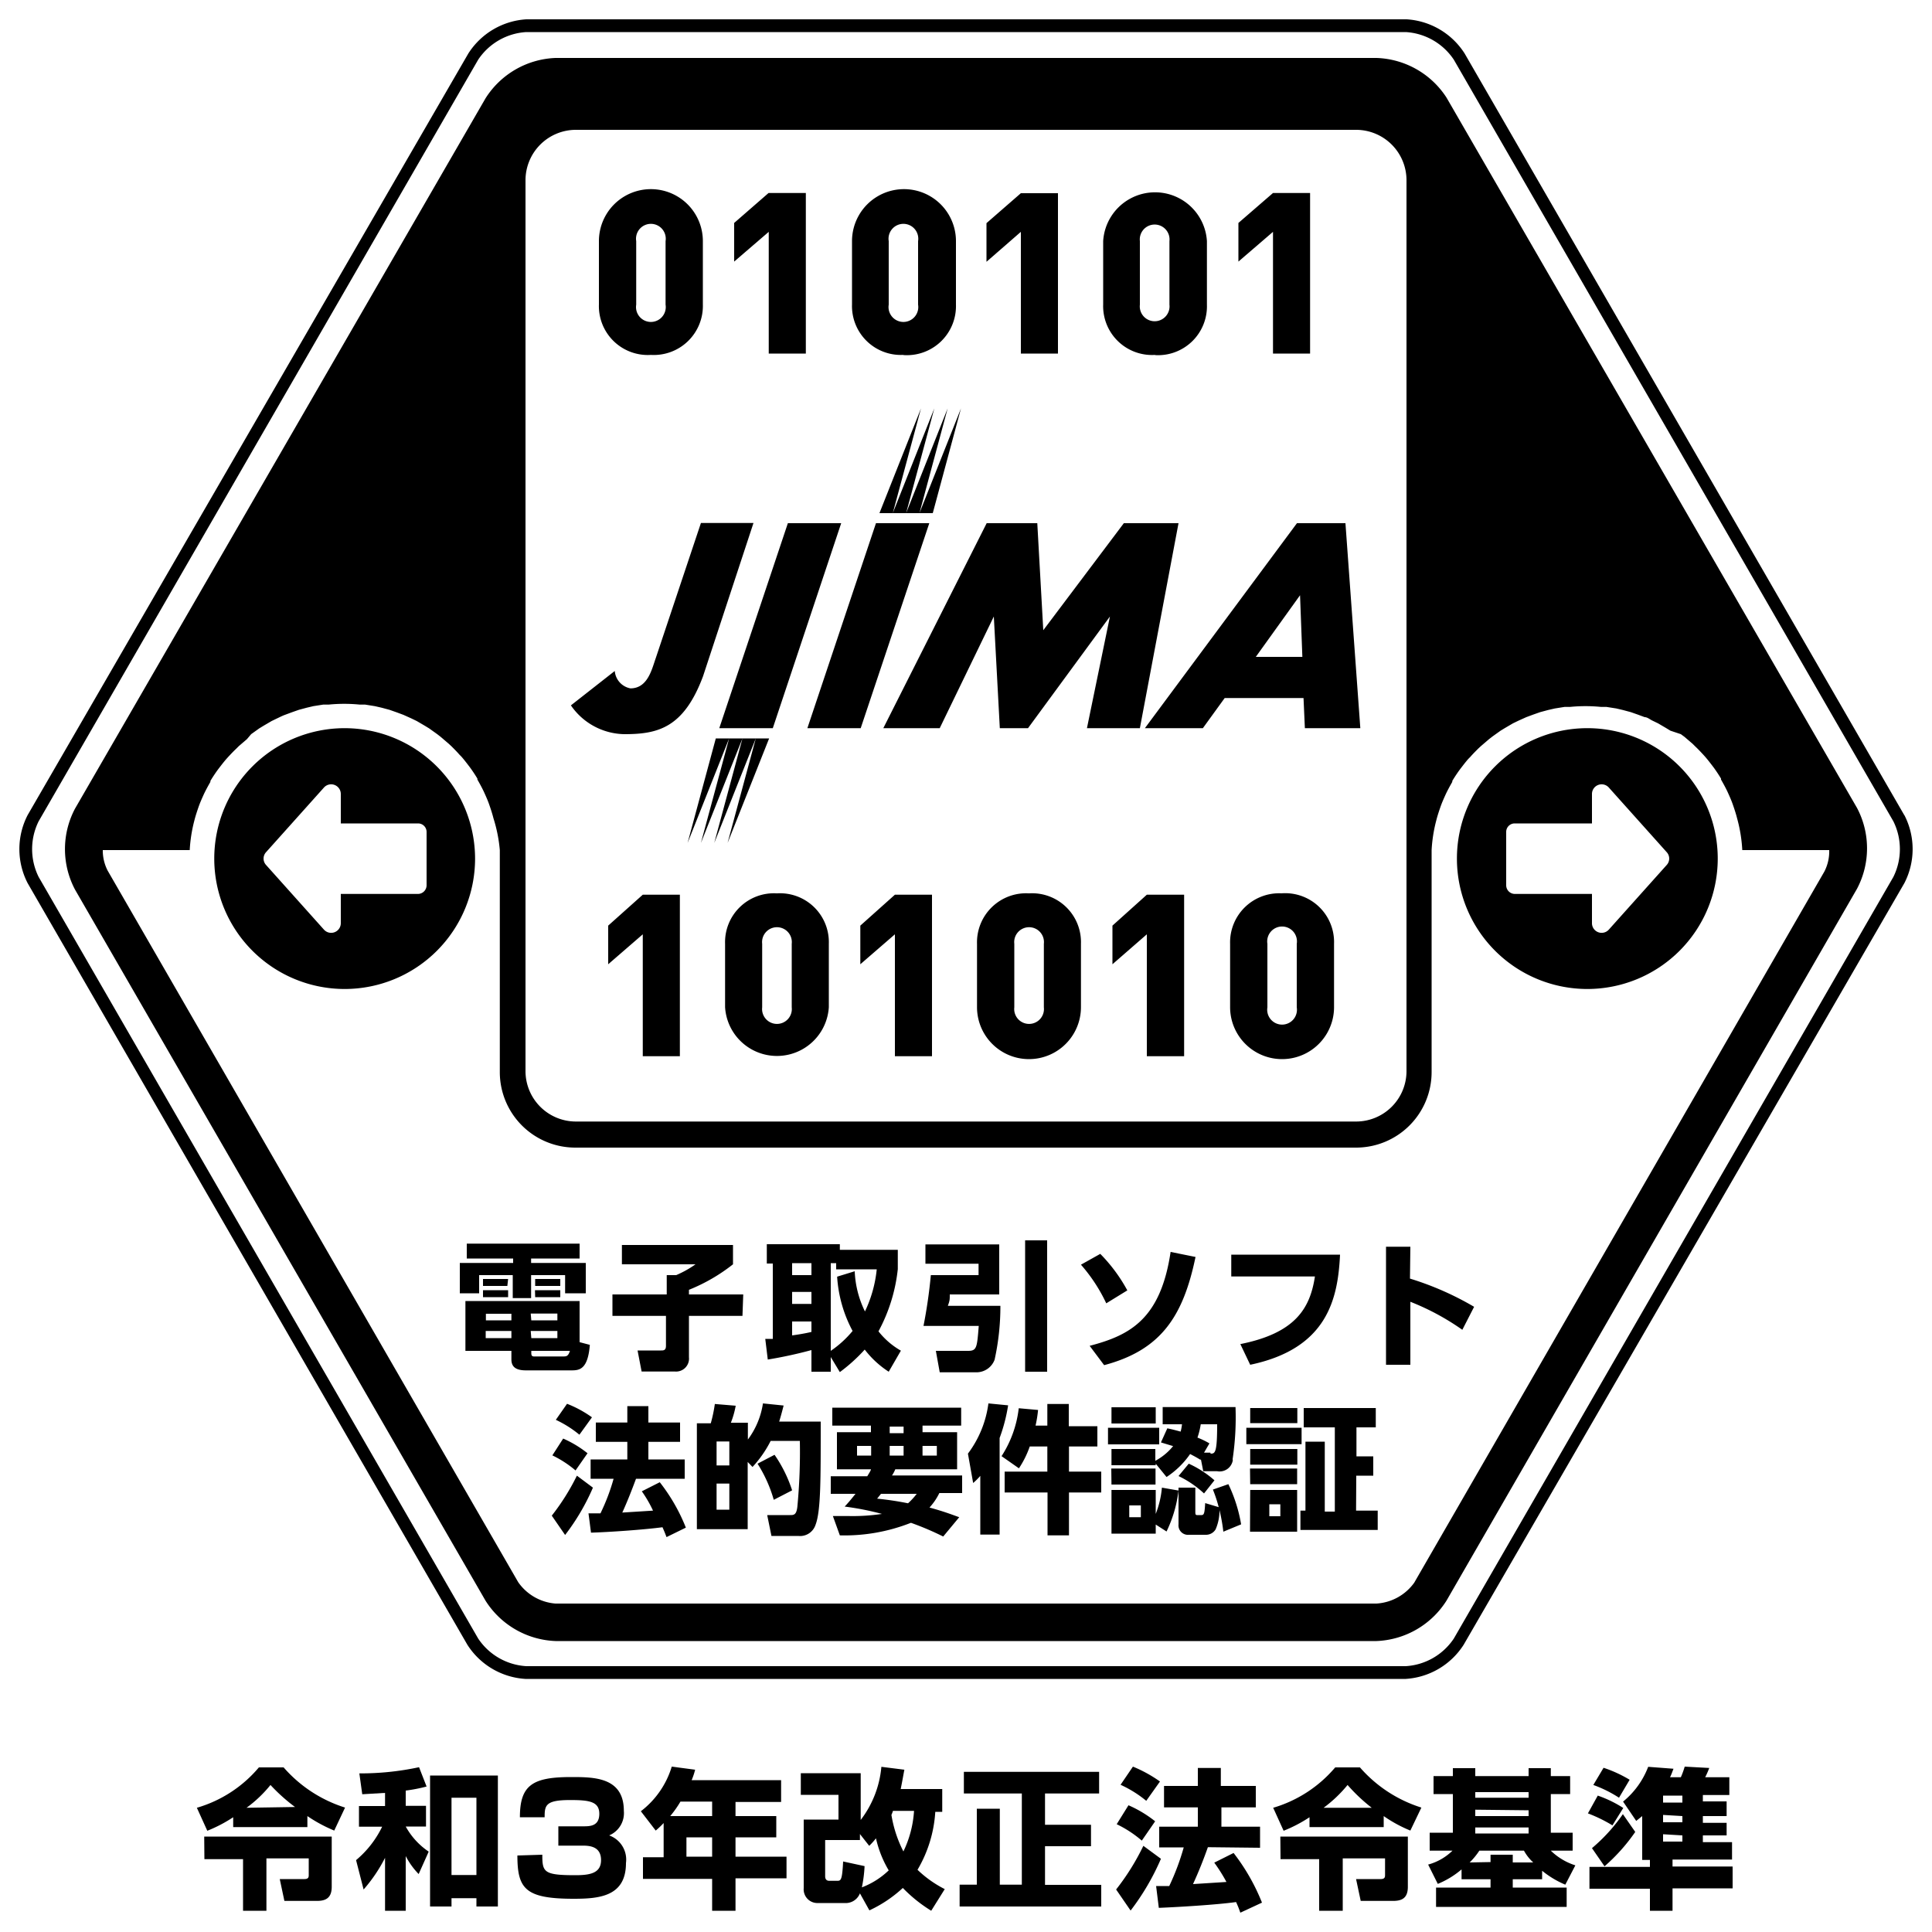 <svg id="レイヤー_1" data-name="レイヤー 1" xmlns="http://www.w3.org/2000/svg" viewBox="0 0 100 100"><path d="M17.84,37.69a6.75,6.75,0,1,0,6.75,6.75A6.76,6.76,0,0,0,17.84,37.69Zm4.24,8.13a.45.45,0,0,1-.44.45h-4v1.52a.5.5,0,0,1-.87.33l-3-3.35a.49.49,0,0,1,0-.66l3-3.35a.5.5,0,0,1,.87.34v1.52h4a.44.44,0,0,1,.44.44Zm60.08-8.13a6.75,6.75,0,1,0,6.75,6.75A6.75,6.75,0,0,0,82.16,37.69Zm4.11,7.08-3,3.35a.5.5,0,0,1-.87-.33V46.27h-4a.45.45,0,0,1-.44-.45V43.06a.44.44,0,0,1,.44-.44h4V41.1a.5.5,0,0,1,.87-.34l3,3.35A.49.49,0,0,1,86.27,44.77ZM30.53,69.61,30,69.47V67.34H24.09v2.58h2.38v.44c0,.34.17.57.75.57h2.37C30,70.93,30.43,70.87,30.53,69.61Zm-4.06-.35H25.14v-.37h1.33Zm0-.92H25.15V68h1.32Zm1-.35h1.38v.35H27.5Zm0,.9h1.38v.37H27.5Zm1.65,1.32H27.64c-.11,0-.14-.06-.14-.17v-.12h2C29.41,70.2,29.32,70.21,29.15,70.21ZM24.8,66.94h-1V65.37h2.76v-.23h-2.4v-.77H30v.77H27.49v.23h2.83v1.57H29.25V66H27.49v1.19h-.95V66H24.8ZM29,66.56h-1.3V66.2H29Zm-4,.22H26.3v.36H25Zm2.69,0H29v.36h-1.3Zm-1.43-.22H25V66.2H26.3Zm12.17,1.55H35.66v2.14a.67.67,0,0,1-.72.74H33.21L33,69.9h1.21c.13,0,.26,0,.26-.24V68.11H31.7V67h2.81V66H35a5.37,5.37,0,0,0,1-.56H32.19v-1h5.75v1a9.18,9.18,0,0,1-2.28,1.32V67h2.81Zm6.31,1.72A4.93,4.93,0,0,0,46,71l.63-1.09a4,4,0,0,1-1.16-1,8.71,8.71,0,0,0,1-3.22v-1h-3v-.29H39.69v1H40v3.9l-.39,0,.13,1.07A22.76,22.76,0,0,0,42,69.88V71h1v-.76l.47.78A8.75,8.75,0,0,0,44.78,69.83ZM42,68.94c-.33.08-.71.14-1,.18V68.4h1Zm0-1.45h-1v-.62h1ZM42,66h-1v-.62h1Zm1-.62h.28v.32h2.1a6.59,6.59,0,0,1-.61,2.18,5.18,5.18,0,0,1-.53-2.08l-.91.28a6.83,6.83,0,0,0,.8,2.81A5.4,5.4,0,0,1,43,69.92ZM54.2,71H53.06v-6.8H54.2Zm-3.55-5v-.59H47.9v-1h3.82V67H49.16c0,.28,0,.31-.1.59h2.72a12.8,12.8,0,0,1-.3,2.79,1,1,0,0,1-.91.65H48.64l-.2-1.11h1.67c.45,0,.46-.17.55-1.29H47.8A26,26,0,0,0,48.18,66Zm6.5,4.66-.75-1c2.06-.54,3.67-1.36,4.19-4.86l1.29.26C61.24,68.14,60.09,69.88,57.15,70.66Zm.11-3.2a8.51,8.51,0,0,0-1.31-2l1-.56a8.37,8.37,0,0,1,1.4,1.89Zm10.8-1.39H63.73V64.94h5.63c-.11,2.27-.64,4.86-4.65,5.7l-.51-1.07C67.05,69,67.81,67.72,68.06,66.07Zm4.92.11a15.49,15.49,0,0,1,3.32,1.46l-.61,1.19A12.77,12.77,0,0,0,73,67.38v3.26H71.74V64.53H73ZM30.64,73.36l-.65.9a5.75,5.75,0,0,0-1.22-.77l.58-.83A5.85,5.85,0,0,1,30.64,73.36Zm-1.49,1.1a5.62,5.62,0,0,1,1.26.76l-.62.89a5.6,5.6,0,0,0-1.2-.78Zm5,2.26a9.44,9.44,0,0,1,1.35,2.35l-1,.49c-.06-.15-.08-.22-.21-.51-1,.13-2.72.25-3.7.28l-.13-1,.62,0a10.54,10.54,0,0,0,.68-1.79H30.57v-1h1.9v-.91H30.84v-1h1.63v-.85h1.09v.85H35.2v1H33.56v.91h1.88v1H32.92c-.22.59-.45,1.18-.71,1.75l1.59-.1a6.28,6.28,0,0,0-.58-1ZM30.69,77a11.41,11.41,0,0,1-1.44,2.45l-.69-1a11.68,11.68,0,0,0,1.3-2.07Zm9.87-4.25-1.07-.11a4.15,4.15,0,0,1-.78,1.87v-.87h-.88a4.62,4.62,0,0,0,.25-.88L37,72.67a7.59,7.59,0,0,1-.21,1h-.72v5.48h2.63V75.67l.25.26a5.84,5.84,0,0,0,.94-1.35h1.51A29.81,29.81,0,0,1,41.27,78c-.05.42-.19.42-.38.42H39.71l.22,1.08h1.39a.84.84,0,0,0,.89-.57c.28-.72.27-2.41.27-5.35H40.33C40.41,73.32,40.46,73.14,40.56,72.75Zm-2.81,5.39h-.66V76.79h.66Zm0-2.29h-.66V74.61h.66Zm2.3,1.78a7.1,7.1,0,0,0-.84-1.87l.88-.46A7,7,0,0,1,41,77.14Zm6.29-1.58h3.2V74.13H47.75v-.34h2v-.93H43.08v.93h2v.34H43.32v1.92h1.76c0,.06-.12.24-.19.36H43v.91h1.28c-.22.28-.39.48-.56.66a14.55,14.55,0,0,1,1.93.38,10.12,10.12,0,0,1-1.72.11c-.3,0-.46,0-.82,0l.36,1a9.36,9.36,0,0,0,3.68-.65,15.07,15.07,0,0,1,1.67.71l.83-1c-.29-.1-.73-.28-1.54-.5a3.09,3.09,0,0,0,.51-.75H49.8v-.91H46.17A1.75,1.75,0,0,0,46.34,76.05Zm-1.25-.71h-.73v-.5h.73Zm2.66-.5h.74v.5h-.74Zm-1.7-1h.72v.34h-.72Zm0,1h.72v.5h-.72Zm1.4,2.48a3.59,3.59,0,0,1-.45.49,15.72,15.72,0,0,0-1.6-.24l.2-.25Zm4.73-4.58a8.69,8.69,0,0,1-.44,1.69v5h-1V76.39a3.23,3.23,0,0,1-.37.37l-.27-1.52a5.51,5.51,0,0,0,1.06-2.6Zm3.15,3.43H57v1.08H55.33v2.22H54.22V77.25H52V76.17h2.21v-1.3H53.3A5,5,0,0,1,52.74,76l-.9-.63a5.76,5.76,0,0,0,.89-2.48l1,.09a6.47,6.47,0,0,1-.13.81h.61V72.67h1.11v1.15H56.8v1.05H55.33Zm2.2-2.49v-.84h2.29v.84Zm2.29,4.68V77.12H57.53v2.26h2.29v-.47l.56.36A6.67,6.67,0,0,0,61,77.15L60.14,77A4.86,4.86,0,0,1,59.82,78.36Zm-.77.17h-.6v-.61h.6Zm4.53-1.71a7.79,7.79,0,0,1,.66,2.08l-.92.38a9.13,9.13,0,0,0-.2-1.12,2.44,2.44,0,0,1-.2,1,.58.58,0,0,1-.51.28h-.87A.49.49,0,0,1,61,78.9V77h.87v1.22c0,.14,0,.2.09.2h.23c.14,0,.16-.12.19-.62l.7.21a7.47,7.47,0,0,0-.3-.91ZM60,74.76H57.35V73.9H60Zm1.53,1a5.38,5.38,0,0,1,1.33.86l-.54.68a5.29,5.29,0,0,0-1.32-.9Zm2.27-.23a14.58,14.58,0,0,0,.15-2.7H60.18v.89h1a2.53,2.53,0,0,1-.07.38c-.26-.07-.4-.11-.69-.17l-.33.73.63.19a3,3,0,0,1-.92.76V75H57.53v.84h2.29v-.08l.56.69a4.41,4.41,0,0,0,1.22-1.19c.23.12.38.2.55.31l0-.08.13.66H63A.69.69,0,0,0,63.81,75.58Zm-1.15-.34h-.33l.28-.48a4,4,0,0,0-.62-.3,3.82,3.82,0,0,0,.17-.69H63C63,75.21,62.89,75.24,62.66,75.24Zm-5.13.82h2.29v.83H57.53Zm7.18,3.27h2.44V77.12H64.71Zm1-1.42h.57v.62h-.57Zm-1-1.85h2.44v.81H64.71Zm5.49,2.18h1.12v1h-4v-1h.26V74.62h1v3.62h.52V73.88H67.48v-1h3.73v1h-1v1.5h.87v1H70.2ZM64.71,75h2.44v.81H64.71Zm0-2.12h2.44v.78H64.71Zm2.66,1.87H64.51V73.9h2.86Zm31.2-32.55L75.81,2.77a3.84,3.84,0,0,0-3-1.77H27.24a3.84,3.84,0,0,0-3,1.77L1.43,42.19a3.84,3.84,0,0,0,0,3.52L24.19,85.13a3.84,3.84,0,0,0,3,1.77H72.76a3.84,3.84,0,0,0,3-1.77L98.57,45.71A3.84,3.84,0,0,0,98.57,42.19ZM98,45.39,75.25,84.81a3.22,3.22,0,0,1-2.49,1.43H27.24a3.22,3.22,0,0,1-2.49-1.43L2,45.39a3.24,3.24,0,0,1,0-2.88L24.75,3.09a3.22,3.22,0,0,1,2.49-1.43H72.76a3.22,3.22,0,0,1,2.49,1.43L98,42.51A3.24,3.24,0,0,1,98,45.39ZM74.87,5.05A4.49,4.49,0,0,0,71.25,3H28.75a4.49,4.49,0,0,0-3.62,2.09L3.88,41.86a4.48,4.48,0,0,0,0,4.18L25.13,82.85a4.49,4.49,0,0,0,3.62,2.09h42.5a4.49,4.49,0,0,0,3.62-2.09L96.12,46a4.48,4.48,0,0,0,0-4.18ZM27.2,44V9.33a2.61,2.61,0,0,1,2.61-2.61H70.19A2.61,2.61,0,0,1,72.8,9.33V55.44a2.61,2.61,0,0,1-2.61,2.61H29.81a2.61,2.61,0,0,1-2.61-2.61Zm46,37.92A2.6,2.6,0,0,1,71.25,83H28.75a2.6,2.6,0,0,1-1.93-1.11L5.57,45.06A2.28,2.28,0,0,1,5.32,44h4.5a7.63,7.63,0,0,1,.24-1.53h0c.06-.24.14-.48.22-.71v0c.08-.23.18-.45.28-.67l0,0c.1-.21.21-.41.33-.62l0-.05c.12-.2.24-.38.37-.56l.06-.08c.13-.17.26-.34.4-.5l.09-.1c.14-.15.27-.29.42-.43l.13-.13.42-.36L13,38l.42-.3.23-.14.41-.24.29-.14c.13-.06.26-.13.4-.18l.35-.13.37-.13.41-.11.34-.08.51-.08.28,0a8.12,8.12,0,0,1,1.61,0l.28,0,.5.08.35.08.41.11.37.13.35.13.4.18.29.14.41.24.23.14.42.3.18.14.42.36.14.13c.14.14.28.28.41.43l.1.1c.14.16.27.33.4.5l.06.08c.13.18.25.36.37.56l0,.05c.12.21.23.41.33.62l0,0c.1.22.2.44.28.67v0c.08.23.16.47.22.71h0A7.63,7.63,0,0,1,25.87,44h0v.49h0v11a3.91,3.91,0,0,0,3.91,3.91H70.19a3.91,3.91,0,0,0,3.91-3.91V44h0a7.63,7.63,0,0,1,.24-1.53h0c.06-.24.14-.48.22-.71v0c.08-.23.18-.45.28-.67l0,0c.1-.21.21-.41.33-.62l0-.05c.12-.2.24-.38.37-.56l.06-.08c.13-.17.26-.34.4-.5l.1-.1c.13-.15.27-.29.41-.43l.14-.13.42-.36.18-.14.42-.3.23-.14.41-.24.29-.14.4-.18.35-.13.37-.13.41-.11.35-.08.5-.08.28,0a8.12,8.12,0,0,1,1.61,0l.28,0,.51.08.34.08.41.11.37.13.35.13c.14,0,.27.12.4.18l.29.14.41.24.23.14L87,38l.19.14.42.36.13.13c.15.14.28.28.42.43l.09.1c.14.16.27.33.4.5l.06.08c.13.18.25.36.37.56l0,.05c.12.21.23.41.33.62l0,0c.1.22.2.44.28.67v0c.08.23.16.47.22.71h0A7.63,7.63,0,0,1,90.18,44h4.5a2.28,2.28,0,0,1-.25,1.11ZM47.67,21.14l-1.46,5.42h-.69Zm.69,0L46.9,26.56h-.69Zm.69,0-1.46,5.42H46.9Zm-1.46,5.42,2.15-5.42-1.46,5.42ZM37.66,43.63l1.46-5.41h.69Zm-.69,0,1.46-5.41h.69Zm.77-5.41h.69l-2.15,5.41Zm-.69,0h.69l-2.15,5.41Zm-7.5-1.71,2.27-1.78a1,1,0,0,0,.81.9c.9,0,1.11-1,1.31-1.56l2.34-7H39L36.39,35c-1,2.68-2.34,3-4.07,3A3.42,3.42,0,0,1,29.55,36.51Zm11.23-9.43h2.76L40,37.69H37.23Zm3.77,10.61H41.79l3.55-10.61H48.1Zm11.71,0,1.19-5.78-4.24,5.78H51.75l-.31-5.78-2.8,5.78H45.72l5.35-10.61h2.62L54,32.62l4.17-5.54H61L59,37.69Zm3,0h3l1.13-1.56h4.08l.07,1.56h2.87l-.77-10.61H67.13ZM67.41,34H65l2.29-3.19ZM33.69,18.37a2.54,2.54,0,0,0,2.69-2.61V12.48a2.69,2.69,0,0,0-5.38,0v3.28A2.53,2.53,0,0,0,33.69,18.37Zm-.76-5.89a.77.77,0,1,1,1.52,0v3.29a.77.77,0,1,1-1.52,0ZM39.79,12,38,13.54v-2l1.78-1.55h1.93V18.3H39.79Zm7,6.38a2.54,2.54,0,0,0,2.69-2.61V12.48a2.69,2.69,0,0,0-5.38,0v3.28A2.53,2.53,0,0,0,46.74,18.37ZM46,12.48a.77.77,0,1,1,1.52,0v3.29a.77.77,0,1,1-1.52,0ZM52.84,12l-1.78,1.55v-2l1.78-1.55h1.92V18.3H52.84Zm6.95,6.38a2.53,2.53,0,0,0,2.68-2.61V12.48a2.69,2.69,0,0,0-5.37,0v3.28A2.53,2.53,0,0,0,59.79,18.37ZM59,12.48a.77.77,0,1,1,1.53,0v3.29a.77.77,0,1,1-1.53,0ZM65.89,12,64.1,13.54v-2l1.79-1.55h1.92V18.3H65.89ZM33.27,46.31h1.92v8.36H33.27V48.36l-1.79,1.55v-2Zm6.94-.07a2.53,2.53,0,0,0-2.68,2.61v3.28a2.69,2.69,0,0,0,5.37,0V48.85A2.53,2.53,0,0,0,40.21,46.24Zm.77,5.9a.77.77,0,1,1-1.53,0V48.85a.77.77,0,1,1,1.53,0Zm5.34-5.83h1.92v8.36H46.32V48.36l-1.79,1.55v-2Zm6.94-.07a2.54,2.54,0,0,0-2.69,2.61v3.28a2.69,2.69,0,0,0,5.38,0V48.85A2.53,2.53,0,0,0,53.26,46.24Zm.77,5.9a.77.77,0,1,1-1.53,0V48.85a.77.77,0,1,1,1.53,0Zm5.33-5.83h1.93v8.36H59.36V48.36l-1.78,1.55v-2Zm7-.07a2.54,2.54,0,0,0-2.69,2.61v3.28a2.69,2.69,0,0,0,5.38,0V48.85A2.53,2.53,0,0,0,66.31,46.24Zm.76,5.9a.77.77,0,1,1-1.52,0V48.85a.77.77,0,1,1,1.52,0Z"/><path d="M12.07,94.06a7.32,7.32,0,0,1-1.34.7l-.54-1.19a6.6,6.6,0,0,0,3.21-2.09h1.28a7,7,0,0,0,3.18,2.08l-.56,1.19A7.71,7.71,0,0,1,15.91,94v.57H12.07Zm-1.5,1h6.6v2.6c0,.58-.31.73-.76.73H14.72l-.24-1.13h1.28c.22,0,.22-.12.22-.22v-.85H13.79V98.9H12.58V96.23h-2Zm4.7-1.53A9.26,9.26,0,0,1,14,92.39a6.5,6.5,0,0,1-1.24,1.18Z"/><path d="M19.93,92.8l-1.18.07-.15-1.08a14.37,14.37,0,0,0,3.09-.32l.39,1a8.23,8.23,0,0,1-1.08.21v.79h1.05v1.07H21a3.74,3.74,0,0,0,1.19,1.3L21.67,97a3.86,3.86,0,0,1-.67-.93v2.83H19.93V96.16a7.89,7.89,0,0,1-1.11,1.64l-.39-1.52a5.22,5.22,0,0,0,1.35-1.73h-1.2V93.48h1.35Zm5.84-.9v6.78H24.66v-.43H23.37v.43H22.26V91.9Zm-2.4,1.15v4h1.29v-4Z"/><path d="M28.07,96c0,.9.07,1.06,1.71,1.06.75,0,1.33-.1,1.33-.78s-.54-.75-.93-.75H28.9v-1h1.28c.35,0,.84,0,.84-.65s-.56-.71-1.52-.71c-1.27,0-1.31.28-1.31.89H26.91c0-1.66.65-2.08,2.65-2.08,1.18,0,2.73,0,2.73,1.75A1.25,1.25,0,0,1,31.53,95a1.33,1.33,0,0,1,.87,1.43c0,1.72-1.36,1.85-2.7,1.85-2.51,0-2.92-.51-2.92-2.24Z"/><path d="M34.35,94.36a4.57,4.57,0,0,1-.41.39l-.77-1a4.57,4.57,0,0,0,1.6-2.31l1.21.16a3.68,3.68,0,0,1-.18.54h4.63v1.13H38.07V94h2.11v1.1H38.07v1h2.64v1.12H38.07V98.9H36.86V97.25H33.28V96.13h1.07ZM36.86,94v-.75H35.22a5.38,5.38,0,0,1-.53.75Zm-1.33,1.1v1h1.33v-1Z"/><path d="M44.51,98a.79.79,0,0,1-.8.5H42.35a.71.71,0,0,1-.75-.77V94.18h1.8V92.9H41.45V91.78h3.1V94.2a5.28,5.28,0,0,0,1.07-2.75l1.19.15c-.05.25-.09.51-.19,1h2.15v1.18h-.36a6.7,6.7,0,0,1-.92,3,5.83,5.83,0,0,0,1.41,1l-.7,1.12a7.52,7.52,0,0,1-1.47-1.18A6.66,6.66,0,0,1,45,98.88Zm.24-1.41a6.84,6.84,0,0,1-.14,1.1A4.12,4.12,0,0,0,46,96.81a5.66,5.66,0,0,1-.66-1.66,3.45,3.45,0,0,1-.35.39l-.48-.61v.31H42.71v1.88c0,.13.06.23.21.23h.4c.2,0,.27,0,.32-1Zm1.47-2.86a1.8,1.8,0,0,1-.08.21,6.36,6.36,0,0,0,.62,1.89,5.61,5.61,0,0,0,.55-2.1Z"/><path d="M49.89,91.71h7v1.12H54.09v1.62h2.38v1.11H54.09v2H57v1.12H49.67V97.55h.89V93.62h1.19v3.93h1.14V92.83h-3Z"/><path d="M60.09,96.21a12.53,12.53,0,0,1-1.57,2.68l-.75-1.09a12.2,12.2,0,0,0,1.41-2.26Zm-1.68-2.77a6.15,6.15,0,0,1,1.38.83l-.69,1a5.94,5.94,0,0,0-1.3-.85Zm.23-2a7,7,0,0,1,1.4.77l-.71,1A6,6,0,0,0,58,92.38Zm3.88,4.17c-.23.65-.48,1.28-.77,1.91l1.73-.11a8.46,8.46,0,0,0-.63-1l1-.5a10.55,10.55,0,0,1,1.47,2.57L64.2,99c-.06-.16-.08-.24-.22-.55-1,.14-3,.26-4,.3l-.14-1.13.68,0a12.65,12.65,0,0,0,.75-2H60V94.55H62v-1H60.25V92.44H62v-.93h1.19v.93H65v1.11H63.22v1h2v1.09Z"/><path d="M67.78,94.06a7.32,7.32,0,0,1-1.34.7l-.54-1.19a6.66,6.66,0,0,0,3.21-2.09h1.28a7,7,0,0,0,3.18,2.08L73,94.75A7.09,7.09,0,0,1,71.62,94v.57H67.78Zm-1.51,1h6.6v2.6c0,.58-.3.73-.76.73H70.43l-.24-1.13h1.28c.22,0,.22-.12.22-.22v-.85H69.5V98.9H68.28V96.23h-2ZM71,93.57a8.94,8.94,0,0,1-1.25-1.18,6.84,6.84,0,0,1-1.24,1.18Z"/><path d="M75.65,96.76a4.53,4.53,0,0,1-1.23.75l-.5-1a2.87,2.87,0,0,0,1.26-.72H74v-.93H75.2v-2h-1v-.93h1v-.41h1.16v.41h2.76v-.41h1.15v.41h1v.93h-1v2H81.4v.93H80.27a3.21,3.21,0,0,0,1.27.76l-.52,1a4.86,4.86,0,0,1-1.2-.72v.44H78.3v.43h2.79v1H74.33v-1h2.82v-.43h-1.5Zm1.5-.38V96H78.3v.4h1.06a2.34,2.34,0,0,1-.48-.61H76.57a3.64,3.64,0,0,1-.5.61Zm-.79-3.62v.29h2.76v-.29Zm0,.91V94h2.76v-.3Zm0,.92v.31h2.76v-.31Z"/><path d="M82.7,92.94a6.14,6.14,0,0,1,1.32.64l-.56.9a7.76,7.76,0,0,0-1.27-.62ZM85,94l-.31.25-.68-1a4.3,4.3,0,0,0,1.3-1.8l1.31.1c-.06.15-.1.28-.18.44H87a4.37,4.37,0,0,0,.2-.55l1.27.07a4.16,4.16,0,0,1-.21.48h1.25v.92H88.14v.33h1.23V94H88.14v.35h1.23V95H88.14v.35h1.51v.9H86.57v.36h3.11v1.13H86.57v1.16H85.4V97.76H82.27V96.63H85.4v-.36H85Zm-2.6,1.66A9,9,0,0,0,84,93.9l.64.92a9.53,9.53,0,0,1-1.59,1.78ZM83,91.5a6.64,6.64,0,0,1,1.35.62l-.55.93a6.35,6.35,0,0,0-1.33-.66Zm3.08,1.44v.36h1v-.36Zm0,1v.38h1V94Zm0,1v.38h1V95Z"/></svg>
